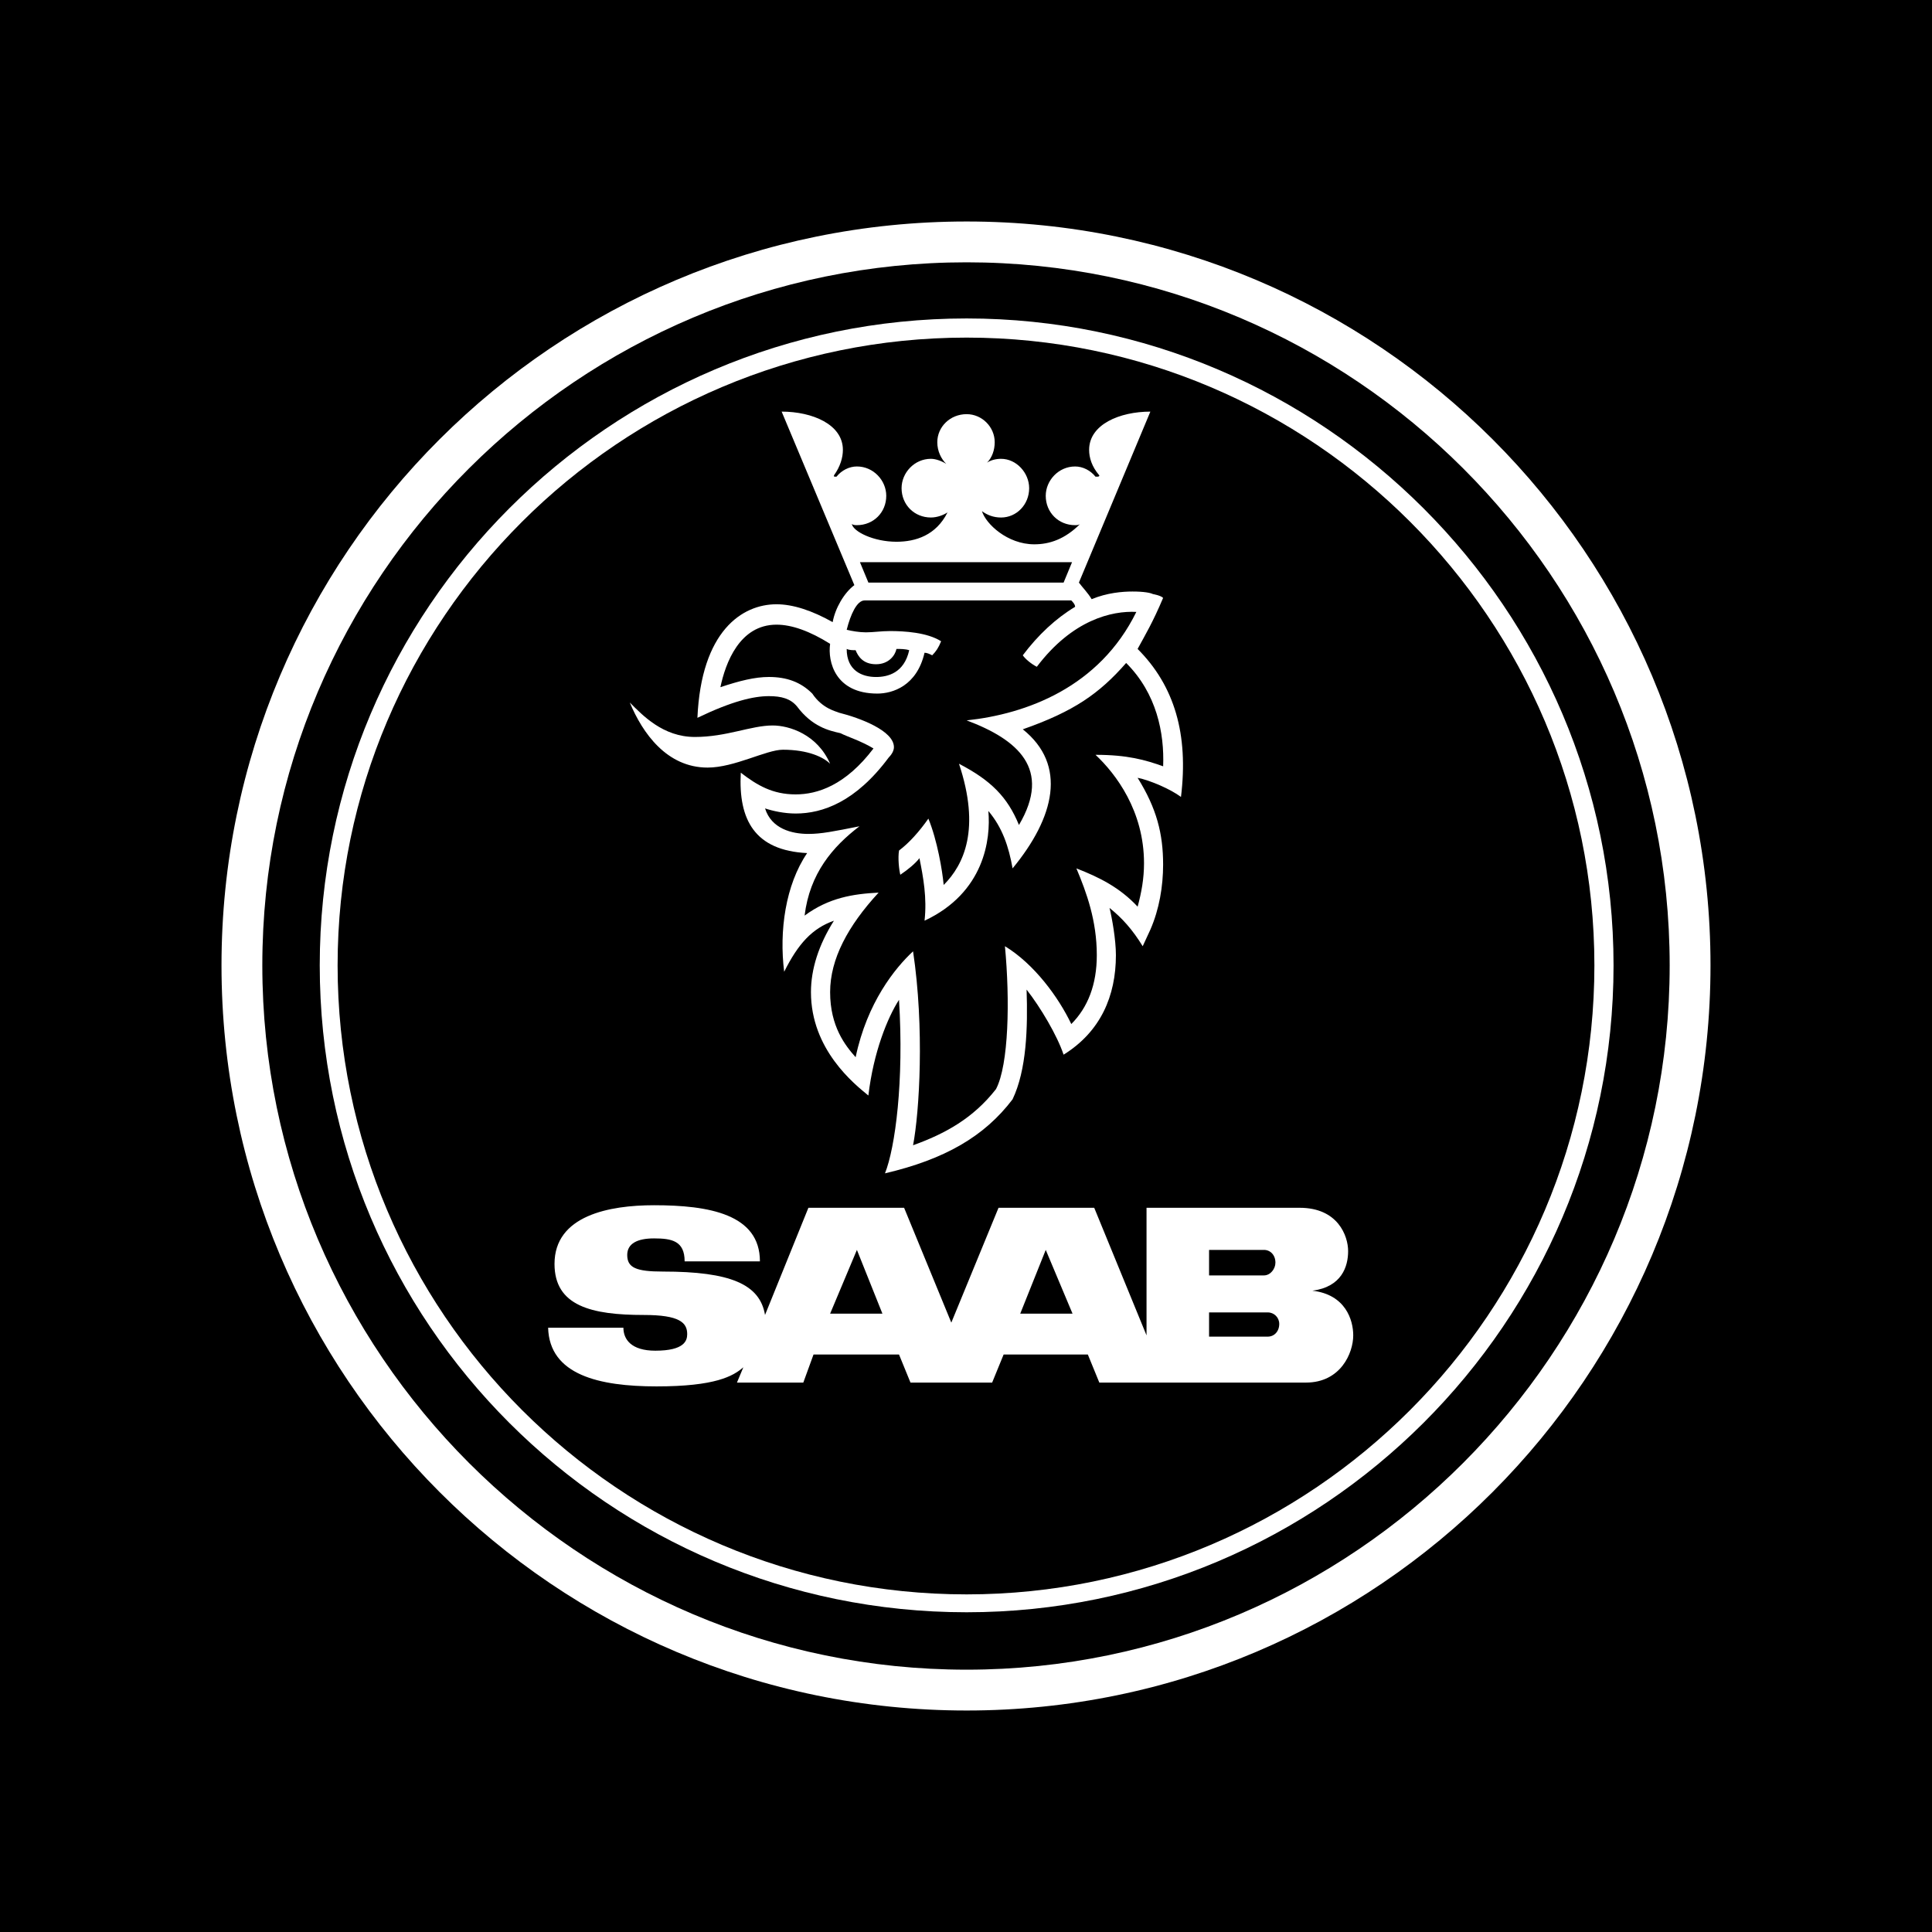 <?xml version="1.0" encoding="utf-8"?>
<!-- Generator: Adobe Illustrator 13.0.0, SVG Export Plug-In . SVG Version: 6.00 Build 14948)  -->
<!DOCTYPE svg PUBLIC "-//W3C//DTD SVG 1.0//EN" "http://www.w3.org/TR/2001/REC-SVG-20010904/DTD/svg10.dtd">
<svg version="1.0" id="Layer_1" xmlns="http://www.w3.org/2000/svg" xmlns:xlink="http://www.w3.org/1999/xlink" x="0px" y="0px"
	 width="192.756px" height="192.756px" viewBox="0 0 192.756 192.756" enable-background="new 0 0 192.756 192.756"
	 xml:space="preserve">
<g>
	<polygon fill-rule="evenodd" clip-rule="evenodd" points="0,0 192.756,0 192.756,192.756 0,192.756 0,0 	"/>
	<path fill-rule="evenodd" clip-rule="evenodd" fill="#FFFFFF" d="M170.657,96.314c0-40.991-33.226-74.216-74.215-74.216
		c-41.118,0-74.343,33.225-74.343,74.216s33.226,74.344,74.343,74.344C137.432,170.658,170.657,137.305,170.657,96.314
		L170.657,96.314z"/>
	<path fill-rule="evenodd" clip-rule="evenodd" d="M96.442,26.171c38.572,0,70.142,31.443,70.142,70.143
		c0,38.7-31.57,70.27-70.142,70.27c-38.7,0-70.27-31.57-70.27-70.27C26.172,57.615,57.742,26.171,96.442,26.171L96.442,26.171z"/>
	<path fill-rule="evenodd" clip-rule="evenodd" fill="#FFFFFF" d="M96.442,31.772c-35.645,0-64.541,29.025-64.541,64.542
		c0,35.645,28.896,64.542,64.541,64.542c35.516,0,64.542-28.896,64.542-64.542C160.983,60.797,131.958,31.772,96.442,31.772
		L96.442,31.772z"/>
	<path fill-rule="evenodd" clip-rule="evenodd" d="M96.442,159.072c-34.626,0-62.759-28.133-62.759-62.758
		c0-34.498,28.133-62.631,62.759-62.631c34.499,0,62.631,28.133,62.631,62.631C159.073,130.939,130.94,159.072,96.442,159.072
		L96.442,159.072z"/>
	<path fill-rule="evenodd" clip-rule="evenodd" fill="#FFFFFF" d="M62.834,70.09c1.273,3.055,3.692,6.492,7.766,6.492
		c2.673,0,5.855-1.782,7.51-1.782c2.546,0,4.073,0.763,4.71,1.4c-1.273-2.928-4.074-3.819-5.729-3.819
		c-2.164,0-4.583,1.146-7.766,1.146S64.107,71.363,62.834,70.09L62.834,70.09z"/>
	<path fill-rule="evenodd" clip-rule="evenodd" fill="#FFFFFF" d="M85.239,58.379c-1.018,0.763-1.91,2.291-2.164,3.691
		c-2.037-1.146-3.946-1.782-5.601-1.782c-3.438,0-7.511,2.673-7.893,11.33c3.437-1.655,5.601-2.164,7.128-2.164
		c1.273,0,2.165,0.255,2.801,1.019c1.527,2.037,3.182,2.418,4.328,2.673c0.764,0.382,2.037,0.764,3.31,1.528
		c-2.8,3.692-5.601,4.583-7.765,4.583c-2.291,0-3.819-0.891-5.474-2.164c-0.255,4.71,1.4,7.765,6.62,8.02
		c-2.164,3.183-2.801,7.766-2.292,11.839c1.4-2.801,2.8-4.329,4.964-5.092c-1.528,2.419-2.292,4.837-2.292,7.128
		c0,5.729,4.329,9.168,5.729,10.312c0.509-4.328,1.909-7.766,3.056-9.547c0.509,8.146-0.382,14.766-1.4,17.312
		c5.982-1.4,9.929-3.693,12.729-7.385c1.4-2.928,1.527-7.129,1.4-10.947c1.399,1.783,3.055,4.584,3.691,6.492
		c3.691-2.291,5.22-5.855,5.22-9.929c0-1.528-0.383-3.692-0.637-4.71c1.273,1.018,2.291,2.164,3.31,3.819l0.765-1.655
		c0.891-2.037,1.272-4.328,1.272-6.492c0-3.056-0.637-5.601-2.546-8.657c1.273,0.255,3.31,1.146,4.328,1.91
		c0.764-6.238-0.636-11.075-4.328-14.767c0.764-1.4,1.527-2.673,2.546-5.092c-0.254-0.254-1.019-0.382-1.019-0.382
		c-0.254-0.127-0.891-0.254-2.037-0.254c-1.018,0-2.545,0.127-4.073,0.764c-0.382-0.637-0.892-1.146-1.273-1.655l7.13-17.058
		c-3.056,0-6.11,1.273-6.11,3.818c0,0.764,0.254,1.655,1.018,2.546c0,0.127-0.127,0.127-0.254,0.127c0,0,0,0-0.128,0
		c-0.509-0.636-1.273-1.018-2.037-1.018c-1.654,0-2.928,1.401-2.928,2.928c0,1.655,1.273,2.928,2.928,2.928
		c0.128,0,0.382,0,0.51-0.127c-1.528,1.528-3.056,2.037-4.583,2.037c-2.673,0-4.837-2.037-5.219-3.31
		c0.509,0.382,1.146,0.636,1.909,0.636c1.527,0,2.801-1.273,2.801-2.928c0-1.527-1.273-2.928-2.801-2.928
		c-0.51,0-1.019,0.127-1.4,0.381c0.509-0.509,0.764-1.273,0.764-2.037c0-1.527-1.272-2.8-2.8-2.8c-1.655,0-2.928,1.273-2.928,2.8
		c0,0.891,0.382,1.655,0.891,2.164c-0.382-0.254-1.019-0.509-1.527-0.509c-1.655,0-2.928,1.4-2.928,2.928
		c0,1.655,1.273,2.928,2.928,2.928c0.636,0,1.272-0.254,1.655-0.509c-1.146,2.291-3.183,2.928-5.092,2.928
		c-2.292,0-4.329-1.019-4.456-1.782c0.127,0.127,0.382,0.127,0.509,0.127c1.655,0,2.928-1.273,2.928-2.928
		c0-1.527-1.273-2.928-2.928-2.928c-0.764,0-1.527,0.382-2.037,1.018c-0.127,0-0.127,0-0.127,0c-0.127,0-0.127,0-0.127-0.127
		c0.637-0.891,0.892-1.782,0.892-2.546c0-2.545-3.056-3.818-6.11-3.818L85.239,58.379L85.239,58.379z"/>
	<path fill-rule="evenodd" clip-rule="evenodd" fill="#FFFFFF" d="M65.253,120.246c-4.456,0-9.929,1.018-9.929,5.855
		c0,4.201,3.691,5.094,8.91,5.094c3.565,0,4.328,0.764,4.328,1.908c0,0.637-0.254,1.656-3.182,1.656
		c-2.419,0-3.183-1.146-3.183-2.293h-7.511c0.127,4.711,5.092,5.855,10.821,5.855c5.855,0,7.637-1.018,8.656-1.908l-0.637,1.527
		h6.62l1.019-2.801h8.529l1.145,2.801h8.147l1.146-2.801h8.401l1.146,2.801h20.623c3.437,0,4.71-2.928,4.71-4.711
		c0-1.527-0.764-4.072-4.073-4.455c2.928-0.383,3.563-2.418,3.563-3.947c0-1.525-1.019-4.326-4.837-4.326h-15.276v12.729
		l-5.219-12.729h-9.547l-4.711,11.457l-4.71-11.457h-9.548l-4.328,10.693c-0.509-3.057-3.437-4.33-10.184-4.33
		c-2.673,0-3.564-0.381-3.564-1.654c0-1.146,1.019-1.654,2.673-1.654c1.783,0,3.055,0.254,3.055,2.291h7.511
		C75.819,121.137,70.727,120.246,65.253,120.246L65.253,120.246z"/>
	<path fill-rule="evenodd" clip-rule="evenodd" d="M89.44,64.744c0.382,0,0.891,0,1.272,0.127c-0.509,2.292-2.164,2.673-3.31,2.673
		c-1.4,0-2.928-0.636-2.928-2.8c0.254,0.127,0.636,0.127,0.891,0.127c0.255,0.637,0.764,1.4,2.037,1.4S89.313,65.38,89.44,64.744
		L89.44,64.744z"/>
	<path fill-rule="evenodd" clip-rule="evenodd" d="M82.821,64.234c-0.255,1.782,0.509,4.964,4.71,4.964
		c1.527,0,3.946-0.763,4.71-4.073c0.255,0,0.509,0.127,0.764,0.254c0.382-0.382,0.637-0.764,0.891-1.4
		c-1.4-0.891-3.691-1.019-5.092-1.019c-0.892,0-1.655,0.128-2.419,0.128c-0.636,0-1.4-0.128-1.909-0.255
		c0.382-1.527,1.018-2.928,1.782-2.928h20.624c0.127,0.127,0.381,0.382,0.381,0.637c-1.909,1.146-3.691,2.8-5.219,4.837
		c0.254,0.382,0.891,0.891,1.4,1.146c3.564-4.71,7.51-5.602,9.93-5.474c-3.692,7.511-10.948,10.184-16.931,10.821
		c5.091,1.91,8.529,4.837,5.219,10.438c-1.146-2.801-2.801-4.455-5.983-6.111c2.164,6.493,0.509,10.057-1.528,12.094
		c-0.127-1.401-0.636-4.456-1.527-6.62c-0.891,1.273-1.91,2.419-2.927,3.183c-0.128,0.764,0,1.909,0.127,2.418
		c0.764-0.509,1.527-1.145,1.909-1.655c0.382,1.91,0.764,3.946,0.509,6.238c5.983-2.801,6.62-8.147,6.366-10.948
		c1.399,1.655,2.036,3.565,2.418,5.729c4.201-5.092,5.474-10.311,1.019-13.875c5.092-1.782,7.638-3.564,10.312-6.62
		c3.055,3.055,3.818,7.001,3.691,10.311c-1.782-0.636-3.564-1.146-6.747-1.146c2.037,1.91,4.838,5.601,4.838,10.821
		c0,1.527-0.255,2.927-0.637,4.328c-1.782-1.91-3.819-2.928-6.11-3.819c1.018,2.419,2.037,5.22,2.037,8.657
		c0,2.927-0.892,5.22-2.546,6.874c-1.273-2.674-3.692-5.983-6.62-7.766c0.509,5.348,0.382,11.84-0.892,14.258
		c-2.291,2.928-5.092,4.455-8.274,5.602c0.636-3.311,1.146-11.713,0-19.35c-1.782,1.655-4.583,5.092-5.729,10.565
		c-1.019-1.145-2.546-3.055-2.546-6.492c0-3.309,1.782-6.619,4.837-9.929c-2.546,0.127-4.965,0.509-7.383,2.292
		c0.509-4.201,2.801-6.875,5.474-8.911c-2.546,0.509-3.819,0.763-5.092,0.763c-1.655,0-3.691-0.509-4.328-2.545
		c0.764,0.254,1.91,0.509,3.055,0.509c2.673,0,5.983-1.146,9.293-5.602c0.381-0.381,0.51-0.763,0.51-1.018
		c0-1.655-3.438-2.928-5.474-3.438c-0.255-0.127-1.655-0.382-2.674-1.91c-1.145-1.146-2.545-1.655-4.328-1.655
		c-1.4,0-2.927,0.382-4.837,1.019c0.509-2.419,1.91-6.238,5.601-6.238C79.001,62.325,80.784,62.961,82.821,64.234L82.821,64.234z"/>
	<polygon fill-rule="evenodd" clip-rule="evenodd" points="101.788,131.066 104.334,124.703 107.008,131.066 101.788,131.066 	"/>
	<polygon fill-rule="evenodd" clip-rule="evenodd" points="82.821,131.066 85.494,124.703 88.04,131.066 82.821,131.066 	"/>
	<path fill-rule="evenodd" clip-rule="evenodd" d="M126.103,127.248h-5.474v-2.545h5.474c0.637,0,1.146,0.508,1.146,1.271
		C127.248,126.611,126.739,127.248,126.103,127.248L126.103,127.248z"/>
	<path fill-rule="evenodd" clip-rule="evenodd" d="M120.629,133.357v-2.418h5.855c0.637,0,1.146,0.51,1.146,1.146
		c0,0.764-0.51,1.271-1.146,1.271H120.629L120.629,133.357z"/>
	<polygon fill-rule="evenodd" clip-rule="evenodd" points="106.116,58.124 86.64,58.124 85.795,56.087 106.959,56.087 
		106.116,58.124 	"/>
</g>
</svg>
